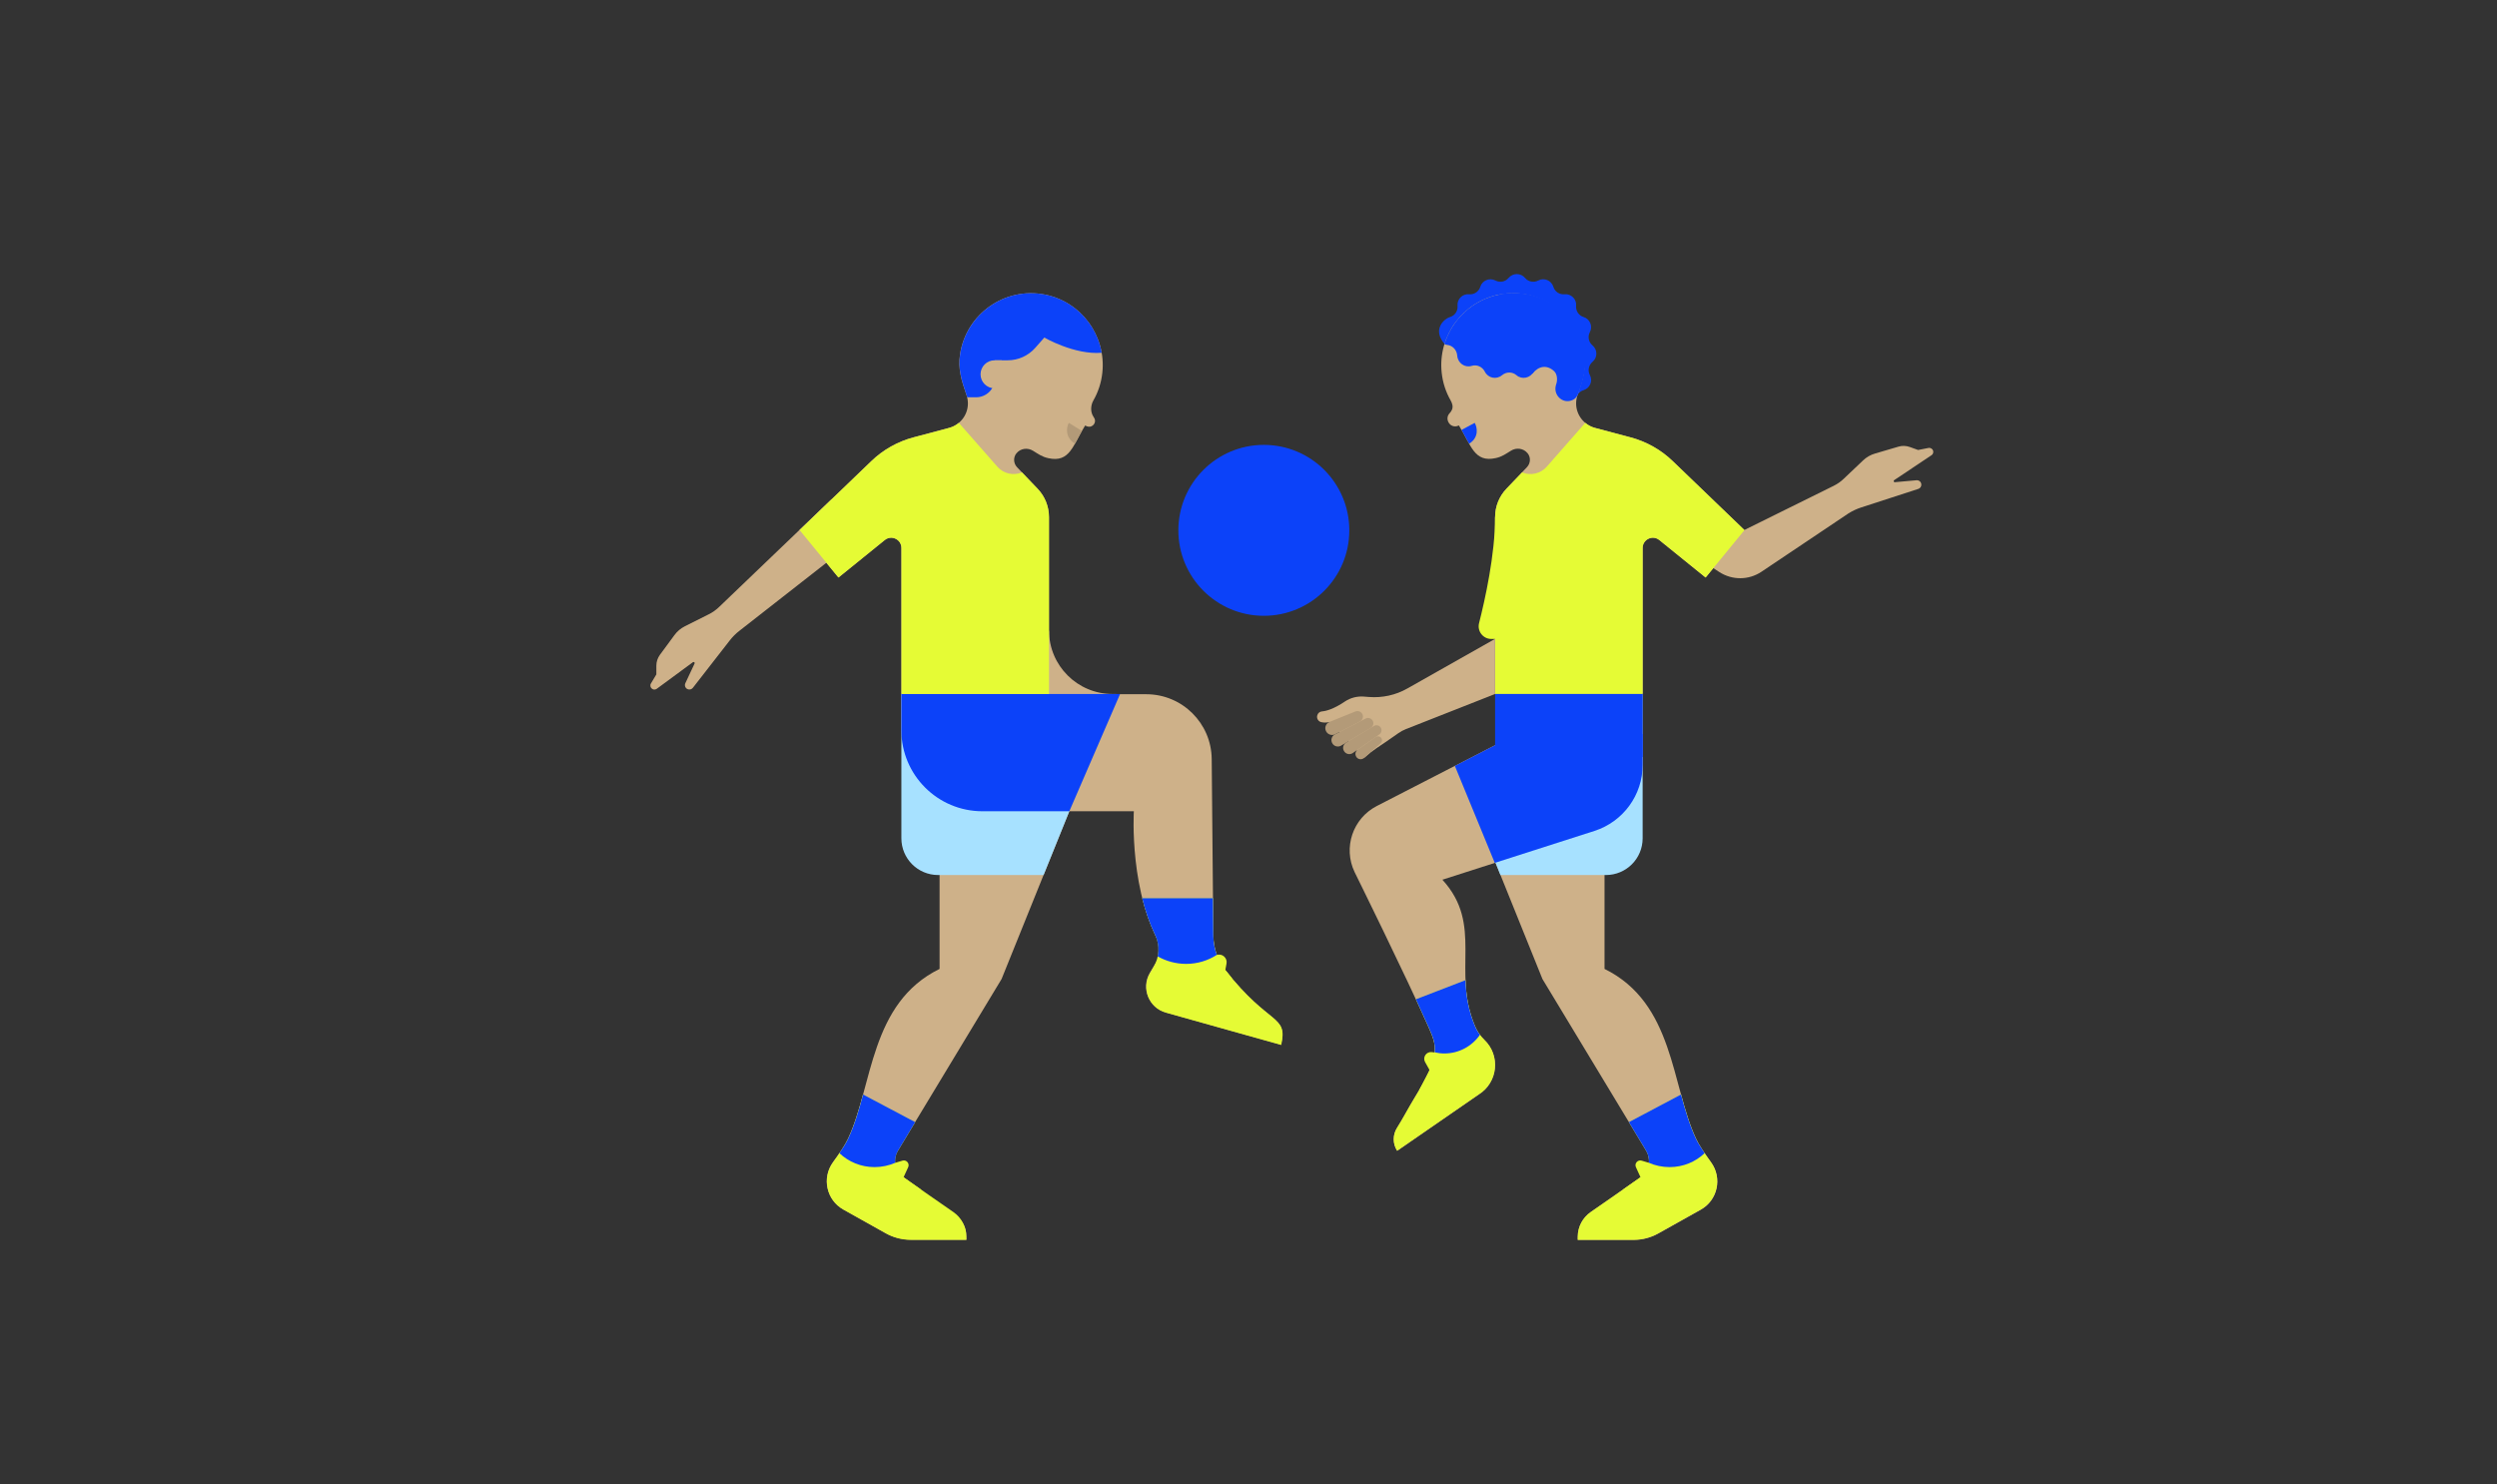 <?xml version="1.0" encoding="UTF-8"?> <!-- Generator: Adobe Illustrator 24.3.0, SVG Export Plug-In . SVG Version: 6.00 Build 0) --> <svg xmlns="http://www.w3.org/2000/svg" xmlns:xlink="http://www.w3.org/1999/xlink" version="1.1" id="Layer_1" x="0px" y="0px" viewBox="0 0 3084.9 1833.9" style="enable-background:new 0 0 3084.9 1833.9;" xml:space="preserve"><rect x="0" y="0" width="3084.9" height="1833.9" fill="#333333" stroke="none"/> <style type="text/css"> .st0{fill:#0C42F9;} .st1{fill:#CEB189;} .st2{fill:#B39A78;} .st3{fill:#A7E1FF;} .st4{fill:#E5FB35;} </style> <g> <circle class="st0" cx="1561.4" cy="655.3" r="105.6"></circle> <path class="st1" d="M1437.4,1173.7c-43-67.1-36.6-171.3-36.6-171.3h-183c-57.5,0-104.2-46.6-104.2-104.2v-40.8l302.7,0.4 c44.3,0.1,80.3,35.8,80.7,80.1l2,218.7c0.1,15.5,5.6,30.4,15.1,42.5c54.3,69.3,77,54.1,68.5,91.8l0,0l-142.4-39.9 c-20.9-5.9-30.7-29.9-19.8-48.7L1437.4,1173.7z"></path> <path class="st1" d="M1894.2,896.4c-3,1.7-121.6,62.7-193.2,99.5c-29.7,15.3-41.9,51.4-27.5,81.6c0,0,63.6,128.8,91.3,191.4 c11,24.9,14.9,35.2-17.8,88.7c-7,11.5-14.5,25.8-20.9,35.8c-5.6,8.7-5.7,19.9,0,28.6l0,0l100.8-69.6c23.7-14.8,27.2-48,7-67.4l0,0 c-4.9-4.7-8.9-10.4-11.5-16.8c-29.2-68.9,10.9-125.1-40.4-181.2l188-60.3c35.4-11.4,59.5-44.3,59.5-81.5v-38.2L1894.2,896.4z"></path> <path class="st1" d="M2095.3,1406.9c-30.7-65.9-26.8-167.3-113-209.7V964.9l-160.3,37.5l83.6,207.3l128.1,212 c6.7,11.1,3.7,25.5-6.9,33c-19.4,13.7-45.2,31.6-61.5,42.9c-10,6.9-16,18.2-16.1,30.4l0,4l0,0h69.6c10.4,0,20.6-2.7,29.7-7.7 l52.7-29.5c21-11.7,26.9-39.1,12.8-58.5C2106.1,1425.4,2098.8,1414.6,2095.3,1406.9z"></path> <path class="st0" d="M1967.5,447.1L1967.5,447.1c-4.8,4-6.2,10.8-3.3,16.3l0,0c3.9,7.3,0.1,16.3-7.8,18.7l0,0 c-6,1.8-9.8,7.6-9.2,13.8l0,0c0.8,8.2-6.1,15.1-14.3,14.3l0,0c-6.2-0.6-12,3.3-13.8,9.2v0c-2.4,7.9-11.4,11.6-18.7,7.8l0,0 c-5.5-2.9-12.3-1.6-16.3,3.2l0,0c-5.3,6.3-15,6.3-20.3,0l0,0c-4-4.8-10.8-6.1-16.3-3.2l0,0c-7.3,3.9-16.3,0.1-18.7-7.8l0,0 c-1.8-6-7.6-9.8-13.8-9.2l0,0c-8.2,0.8-15.1-6.1-14.3-14.3l0,0c0.6-6.2-11.8-66-15.9-70.7c-15.5-17.8-1.2-31.1,6.7-33.5l0,0 c6-1.8,9.8-7.6,9.2-13.8l0,0c-0.8-8.2,6.1-15.1,14.3-14.3l0,0c6.2,0.6,12-3.3,13.8-9.2v0c2.4-7.9,11.4-11.6,18.7-7.8l0,0 c5.5,2.9,12.3,1.6,16.3-3.2l0,0c5.3-6.3,15-6.3,20.3,0l0,0c4,4.8,10.8,6.1,16.3,3.2l0,0c7.3-3.9,16.3-0.1,18.7,7.8l0,0 c1.8,6,7.6,9.8,13.8,9.2l0,0c8.2-0.8,15.1,6.1,14.3,14.3l0,0c-0.6,6.2,3.3,12,9.2,13.8l0,0c7.9,2.4,11.6,11.4,7.8,18.7l0,0 c-2.9,5.5-1.6,12.3,3.2,16.3l0,0C1973.8,432.1,1973.8,441.8,1967.5,447.1z"></path> <path class="st1" d="M1947.2,498.5c0-3.5,0.6-6.9,1.7-10.2c6.2-17.9,10.8-32.5,8-50.7c-7.6-49.7-55.1-83.4-104.9-73.6 c-44.7,8.8-75.7,50.9-70.9,96.3c1.3,12.6,5.2,24.2,11.1,34.5c0.9,1.7,1.7,3.4,2.1,5.3c1,4.4-0.9,7.9-3.4,10.5 c-2.7,2.8-3.4,7-1.7,10.5l0.3,0.6c2.1,4.3,7.2,6.3,11.6,4.5l1.3-0.5c15.2,24.4,18.7,46.3,45.6,40.3c7.8-1.7,12.5-5.3,18.7-9.1 c6.7-4.2,15.6-3,20.5,3.1c0.1,0.1,0.1,0.1,0.2,0.2c4,5.1,3.5,12.4-1,17.1l-25.3,26.5c-9,9.4-14,22-14,35v218.5h182.3V677.1 c0-10.6,12.3-16.5,20.6-9.8l57.2,46.3l48-58.6l-88.6-85.2c-14.6-14.1-32.6-24.2-52.2-29.4l-44-11.7 C1956.8,525,1947.2,512.6,1947.2,498.5L1947.2,498.5z"></path> <path class="st1" d="M1195.8,498.5c0-3.5-0.6-6.9-1.7-10.2c-6.2-17.9-10.8-32.5-8-50.7c7.6-49.7,55.1-83.4,104.9-73.6 c44.7,8.8,75.7,50.9,70.9,96.3c-1.3,12.6-5.2,24.2-11.1,34.5c-0.9,1.7-1.7,3.4-2.1,5.3c-1.7,7.5,0.5,12.5,2.9,16 c2,2.9,1.5,6.7-1,9.1l-0.2,0.2c-2,1.9-4.9,2.4-7.5,1.4l-2.3-1c-15.2,24.4-18.7,46.3-45.6,40.3c-7.8-1.7-12.5-5.3-18.7-9.1 c-6.7-4.2-15.6-3-20.5,3.1c-0.1,0.1-0.1,0.1-0.2,0.2c-4,5.1-3.5,12.4,1,17.1l25.3,26.5c9,9.4,14,22,14,35v218.5h-182.3V677.1 c0-10.6-12.3-16.5-20.6-9.8l-57.2,46.3l-48-58.6l88.6-85.2c14.6-14.1,32.6-24.2,52.2-29.4l44-11.7 C1186.3,525,1195.8,512.6,1195.8,498.5L1195.8,498.5z"></path> <path class="st1" d="M1296,779.1L1296,779.1c0,43.3,35.1,78.4,78.4,78.4h5l-72,41.9l-51.6-41.5L1296,779.1z"></path> <path class="st1" d="M1047.8,1406.9c30.7-65.9,26.8-167.3,113-209.7V964.9l218.6-107.1l-142,351.9l-129.3,214 c-5.5,9.1-3.2,22,5.1,28.7c27.1,21.9,52.7,39.8,67.5,49.7c8.1,5.4,13,14.5,13.1,24.2l0.1,5.5l0,0h-68.2c-11.3,0-22.3-2.9-32.2-8.4 l-51.6-28.9c-21-11.7-26.9-39.1-12.8-58.5C1036.9,1425.4,1044.2,1414.6,1047.8,1406.9z"></path> <path class="st1" d="M1027.6,616.6L888.2,750.2c-3.8,3.6-8,6.6-12.7,8.9l-29.3,14.7c-5.2,2.6-9.6,6.3-13,11l-17.9,24.3 c-2.8,3.9-4.4,8.5-4.4,13.3v10.9l-6.7,11.2c-1.4,2.3-0.7,5.2,1.5,6.7l0,0c1.7,1.2,4,1.1,5.7-0.1l44.7-32.9c1.1-0.8,2.6,0.4,2,1.7 l-11.4,24.3c-1.3,2.9,0,6.2,2.9,7.4h0c2.3,0.9,4.9,0.2,6.4-1.7l45.3-58.2c3.6-4.7,7.8-8.9,12.5-12.5l107-83.7L1027.6,616.6z"></path> <path class="st2" d="M1336.6,532.5l-16.1-10c-2.9,4.7-5.3,17.8,7.6,25.8L1336.6,532.5z"></path> <path class="st3" d="M1113.6,857.5v178.3c0,25.1,20.3,45.4,45.4,45.4h130.3l31.8-78.8L1113.6,857.5z"></path> <path class="st0" d="M1321.1,1002.4l62.7-144.9h-270.2v44.8c0,55.3,44.8,100.1,100.1,100.1H1321.1z"></path> <path class="st4" d="M1296,857.5V639c0-13.1-5-25.6-14-35l-19.4-20.3l0,0c-10.6,4.4-22.8,1.6-30.4-7l-47.6-54.2c0,0,0,0,0,0 c-3.4,2.8-7.4,5-11.9,6.2l-44,11.7c-19.6,5.2-37.6,15.3-52.2,29.4l-88.6,85.2l48,58.6l57.2-46.3c8.3-6.7,20.6-0.8,20.6,9.8v180.4 H1296z"></path> <path class="st0" d="M1291.1,364c-49.8-9.8-97.3,23.9-104.9,73.6c-2.8,18.2,1.8,32.8,8,50.7c0.3,0.9,0.5,1.7,0.8,2.6l0,0h10.9 c12.9,0,23.3-10.5,23.3-23.3v-22.4h15.8c13,0,25.3-5.6,33.9-15.3l11.3-12.8c0,0,37.2,21.6,70.9,18.8 C1354.9,400.6,1327.6,371.2,1291.1,364z"></path> <path class="st1" d="M1236,445.2h-7.3c-9.6,0-17.3,7.8-17.3,17.3v0c0,9.6,7.8,17.3,17.3,17.3h20.1l-11.3-34.6"></path> <path class="st1" d="M2092.1,686l173.1-85.6c4.7-2.3,9-5.3,12.7-8.9l23.8-22.6c4.2-4,9.2-6.9,14.8-8.5l28.9-8.5 c4.6-1.4,9.5-1.2,14,0.4l10.3,3.7l12.8-2.5c2.6-0.5,5.2,1.1,5.8,3.7l0,0c0.5,2-0.3,4.2-2.1,5.3l-46.1,30.8 c-1.2,0.8-0.5,2.6,0.9,2.5l26.7-2.4c3.1-0.3,5.9,2.1,6,5.3l0,0c0.1,2.5-1.5,4.7-3.8,5.4l-70.2,22.8c-5.6,1.8-11,4.3-16.1,7.5 l-107.5,72.1c-15.7,10.5-36.1,10.6-52,0.3L2092.1,686z"></path> <path class="st0" d="M1805.7,531.2l16.2-8.7c2.9,4.7,6,17.8-6.9,25.8L1805.7,531.2z"></path> <path class="st3" d="M2029.4,857.5v178.3c0,25.1-20.3,45.4-45.4,45.4h-130.3l-31.8-78.8L2029.4,857.5z"></path> <path class="st4" d="M1847.1,857.5V639c0-13.1,5-25.6,14-35l19.4-20.3l0,0c10.6,4.4,22.8,1.6,30.4-7l47.6-54.2c0,0,0,0,0,0 c3.4,2.8,7.4,5,11.9,6.2l44,11.7c19.6,5.2,37.6,15.3,52.2,29.4l88.6,85.2l-48,58.6l-57.2-46.3c-8.3-6.7-20.6-0.8-20.6,9.8v180.4 H1847.1z"></path> <polyline class="st0" points="1847.1,857.5 1847.1,935.4 2029.4,935.4 2029.4,857.5 1853.4,857.5 "></polyline> <path class="st0" d="M2029.4,945.1v-38.2l-135.2-10.4c-1.8,1-46.2,23.9-96.8,49.9l49.3,119.8l123.2-39.5 C2005.4,1015.2,2029.4,982.3,2029.4,945.1z"></path> <path class="st4" d="M1847.1,639c0,46.4-12.5,102.1-19.8,131c-2.5,9.9,4.9,19.5,15.1,19.5h18.7L1880,639H1847.1z"></path> <path class="st1" d="M1847.1,857.5v-68.1l-108.4,61.3c-14.4,8.2-31,11.8-47.5,10.5l-6.4-0.5c-8.1-0.6-16.3,1.5-23.1,6 c-14.2,9.6-23.5,11.9-28.4,12.3c-2.7,0.2-5,2-5.8,4.6l0,0c-1.3,3.8,1,7.9,4.9,8.7c6.3,1.3,10.1-0.3,10.1-0.3l42.7,44.5 c13.5-11.9,14.6-10.8,42.3-30.5c2.9-2.1,6.1-3.8,9.4-5.1L1847.1,857.5z"></path> <path class="st2" d="M1680.2,891.4l-30.6,15.8c-4.1,2.1-9.2,0.5-11.3-3.6v0c-2.3-4.4-0.3-9.7,4.3-11.6l31.9-12.9 c3.3-1.3,7,0.1,8.6,3.2l0,0C1684.8,885.6,1683.5,889.7,1680.2,891.4z"></path> <path class="st2" d="M1693.5,899.4l-36.6,21.9c-3.9,2.3-9,0.9-11.1-3.2l0,0c-2-3.9-0.5-8.7,3.4-10.7l37.9-19.5 c3.2-1.7,7.2-0.4,8.9,2.8l0,0C1697.6,893.8,1696.5,897.6,1693.5,899.4z"></path> <path class="st2" d="M1704.2,907.4l-32.8,23c-3.8,2.7-9.1,1.4-11.2-2.8l0,0c-1.9-3.6-0.6-8,2.9-10.1l34.4-20.5c3-1.8,7-0.7,8.6,2.5 v0C1707.5,902.3,1706.7,905.6,1704.2,907.4z"></path> <path class="st2" d="M1705.7,918.5l-20.4,18c-3.2,2.8-8.1,1.9-10-1.9l0,0c-1.5-2.9-0.6-6.4,2-8.3l22.3-15.6 c2.5-1.7,5.9-0.9,7.3,1.8v0C1707.9,914.5,1707.4,917,1705.7,918.5z"></path> <path class="st0" d="M1957.9,435.3c-7.6-49.4-55.4-80.7-104.9-71.5c0.8,4.5-0.9,9.3-4.6,12.3c-6.3,5.3-6.4,15,0,20.3l0.6,0.5 c4.7,3.9,5.8,10.6,2.7,15.9c-3.9,7.3-3.1,14.9,4.7,17.4c5.9,1.9,11.8,3.3,12.3,14.9l0,0.3c-0.8,8.2,6.1,15.1,14.3,14.3l0,0 c4.3,0,8.3,0.3,10.4,1.8c7.4-9.2,17.5-11.2,26.6-2.9c4.2,3.9,4.4,11.8,2.4,16.7c0,0.1-0.1,0.3-0.1,0.5 c-3.5,11.6,7.1,22.8,18.7,19.2c3.5-1.1,6.4-3.2,8.1-7C1957.2,468.2,1960.3,451,1957.9,435.3z"></path> <path class="st0" d="M1855.7,463.6L1855.7,463.6c5.3-4.4,12.7-4.4,17.8,0l0,0c6.7,5.8,17,3.7,21.4-4.4c3.3-6.1,10.2-9.1,16.6-7.1 l0,0c8.4,2.6,17.2-3.4,18.3-12.6l0,0c0.8-6.9,6.2-12.4,12.9-13.1l0,0c4.1-0.4,7.6-2.7,9.9-5.8c-14.6-40.1-56.7-65.2-100.6-56.6 c-32.8,6.5-58.2,30.9-67.5,61.3c1.1,0.4,2.3,0.8,3.5,0.9l0,0c6.6,0.7,11.8,6.2,12.3,13.2l0,0c0.7,9.2,9.3,15.3,17.8,12.7l0,0 c6.4-2,13.2,1,16.3,7.1l0,0C1838.5,467.3,1848.7,469.4,1855.7,463.6z"></path> <g> <path class="st4" d="M2048.4,1524.1l52.7-29.5c21-11.7,26.9-39.1,12.8-58.5c-7.8-10.7-15.1-21.5-18.6-29.2 c-7.7-16.4-13.2-35.1-18.4-54.5l-64.4,34.1l21.2,35.2c6.7,11.1,3.7,25.5-6.9,33c-19.4,13.7-45.2,31.6-61.5,42.9 c-10,6.9-16,18.2-16.1,30.4l0,4h69.6C2029.1,1531.8,2039.3,1529.2,2048.4,1524.1z"></path> <path class="st0" d="M2062.7,1442.1c16.8,0,32-6.5,43.3-17.2c-4.6-6.7-8.4-13-10.8-18c-7.7-16.4-13.2-35.1-18.4-54.5l-64.4,34.1 l21.2,35.2c2.8,4.7,3.9,10,3.5,15.1C2045,1440.2,2053.6,1442.1,2062.7,1442.1z"></path> <path class="st4" d="M2004.8,1470.1l22-15.4l-5.7-12.5c-2.1-4.6,2.2-9.5,7-8.1l9,2.7l14.5,23.2l-22.2,14.1L2004.8,1470.1z"></path> </g> <g> <path class="st4" d="M1094.7,1524.1l-52.7-29.5c-21-11.7-26.9-39.1-12.8-58.5c7.8-10.7,15.1-21.5,18.6-29.2 c7.7-16.4,13.2-35.1,18.4-54.5l64.4,34.1l-21.2,35.2c-6.7,11.1-3.7,25.5,6.9,33c19.4,13.7,45.2,31.6,61.5,42.9 c10,6.9,16,18.2,16.1,30.4l0,4h-69.6C1114,1531.8,1103.7,1529.2,1094.7,1524.1z"></path> <path class="st0" d="M1080.4,1442.1c-16.8,0-32-6.5-43.3-17.2c4.6-6.7,8.4-13,10.8-18c7.7-16.4,13.2-35.1,18.4-54.5l64.4,34.1 l-21.2,35.2c-2.8,4.7-3.9,10-3.5,15.1C1098.1,1440.2,1089.5,1442.1,1080.4,1442.1z"></path> <path class="st4" d="M1138.3,1470.1l-22-15.4l5.7-12.5c2.1-4.6-2.2-9.5-7-8.1l-9,2.7l-14.5,23.2l22.2,14.1L1138.3,1470.1z"></path> </g> <path class="st0" d="M1741.3,1228.1"></path> <path class="st4" d="M1822.3,1268.1c-8.4-19.9-11.1-38.8-11.8-57l-61.2,23.6c5.8,12.5,11.1,24.2,15.5,34.1 c11,24.9,14.9,35.2-17.8,88.7c-7,11.5-14.5,25.8-20.9,35.8c-5.6,8.7-5.7,19.9,0,28.6l0,0l100.8-69.6c23.7-14.8,27.2-48,7-67.4 C1828.9,1280.1,1825,1274.4,1822.3,1268.1z"></path> <path class="st0" d="M1822.3,1268.1c-8.4-19.9-11.1-38.8-11.8-57l-61.2,23.6c5.8,12.5,11.1,24.2,15.5,34.1 c5.2,11.7,8.8,20.2,7.7,31.5c3.8,0.9,7.8,1.4,11.9,1.4c18.2,0,34.3-9.1,44-23.1C1825.9,1275.4,1823.9,1271.9,1822.3,1268.1z"></path> <path class="st4" d="M1513.8,1198.6c-9.4-12-14.5-26.7-14.7-41.9l-0.4-46.9h-87.5l0,0c3.8,15.4,9,30.9,16,45.5 c6,12.5,5.2,27.1-1.7,39l-4.8,8.3c-10.9,18.8-1.2,42.9,19.8,48.7l142.4,39.9C1591.3,1253.2,1568.4,1268.5,1513.8,1198.6z"></path> <path class="st4" d="M1753.2,1347.2l13-24.9l-5.6-10c-3.3-5.9,1.5-13.1,8.3-12.3l3.7,0.5l20.5,16.1l-16.1,26.2L1753.2,1347.2z"></path> <path class="st0" d="M1465.4,1191c14,0,27-4.1,37.9-11.1c-2.7-7.4-4.2-15.2-4.3-23.2l-0.4-46.9h-87.5c3.8,15.4,9,30.9,16,45.5 c4,8.3,5,17.6,3.1,26.4C1440.6,1187.6,1452.6,1191,1465.4,1191z"></path> <path class="st4" d="M1522.1,1208.9l-8.3-10.3l1.5-8c1.3-6.9-5.2-12.7-11.9-10.7l0,0l-7.6,23.8L1522.1,1208.9z"></path> </g> </svg> 